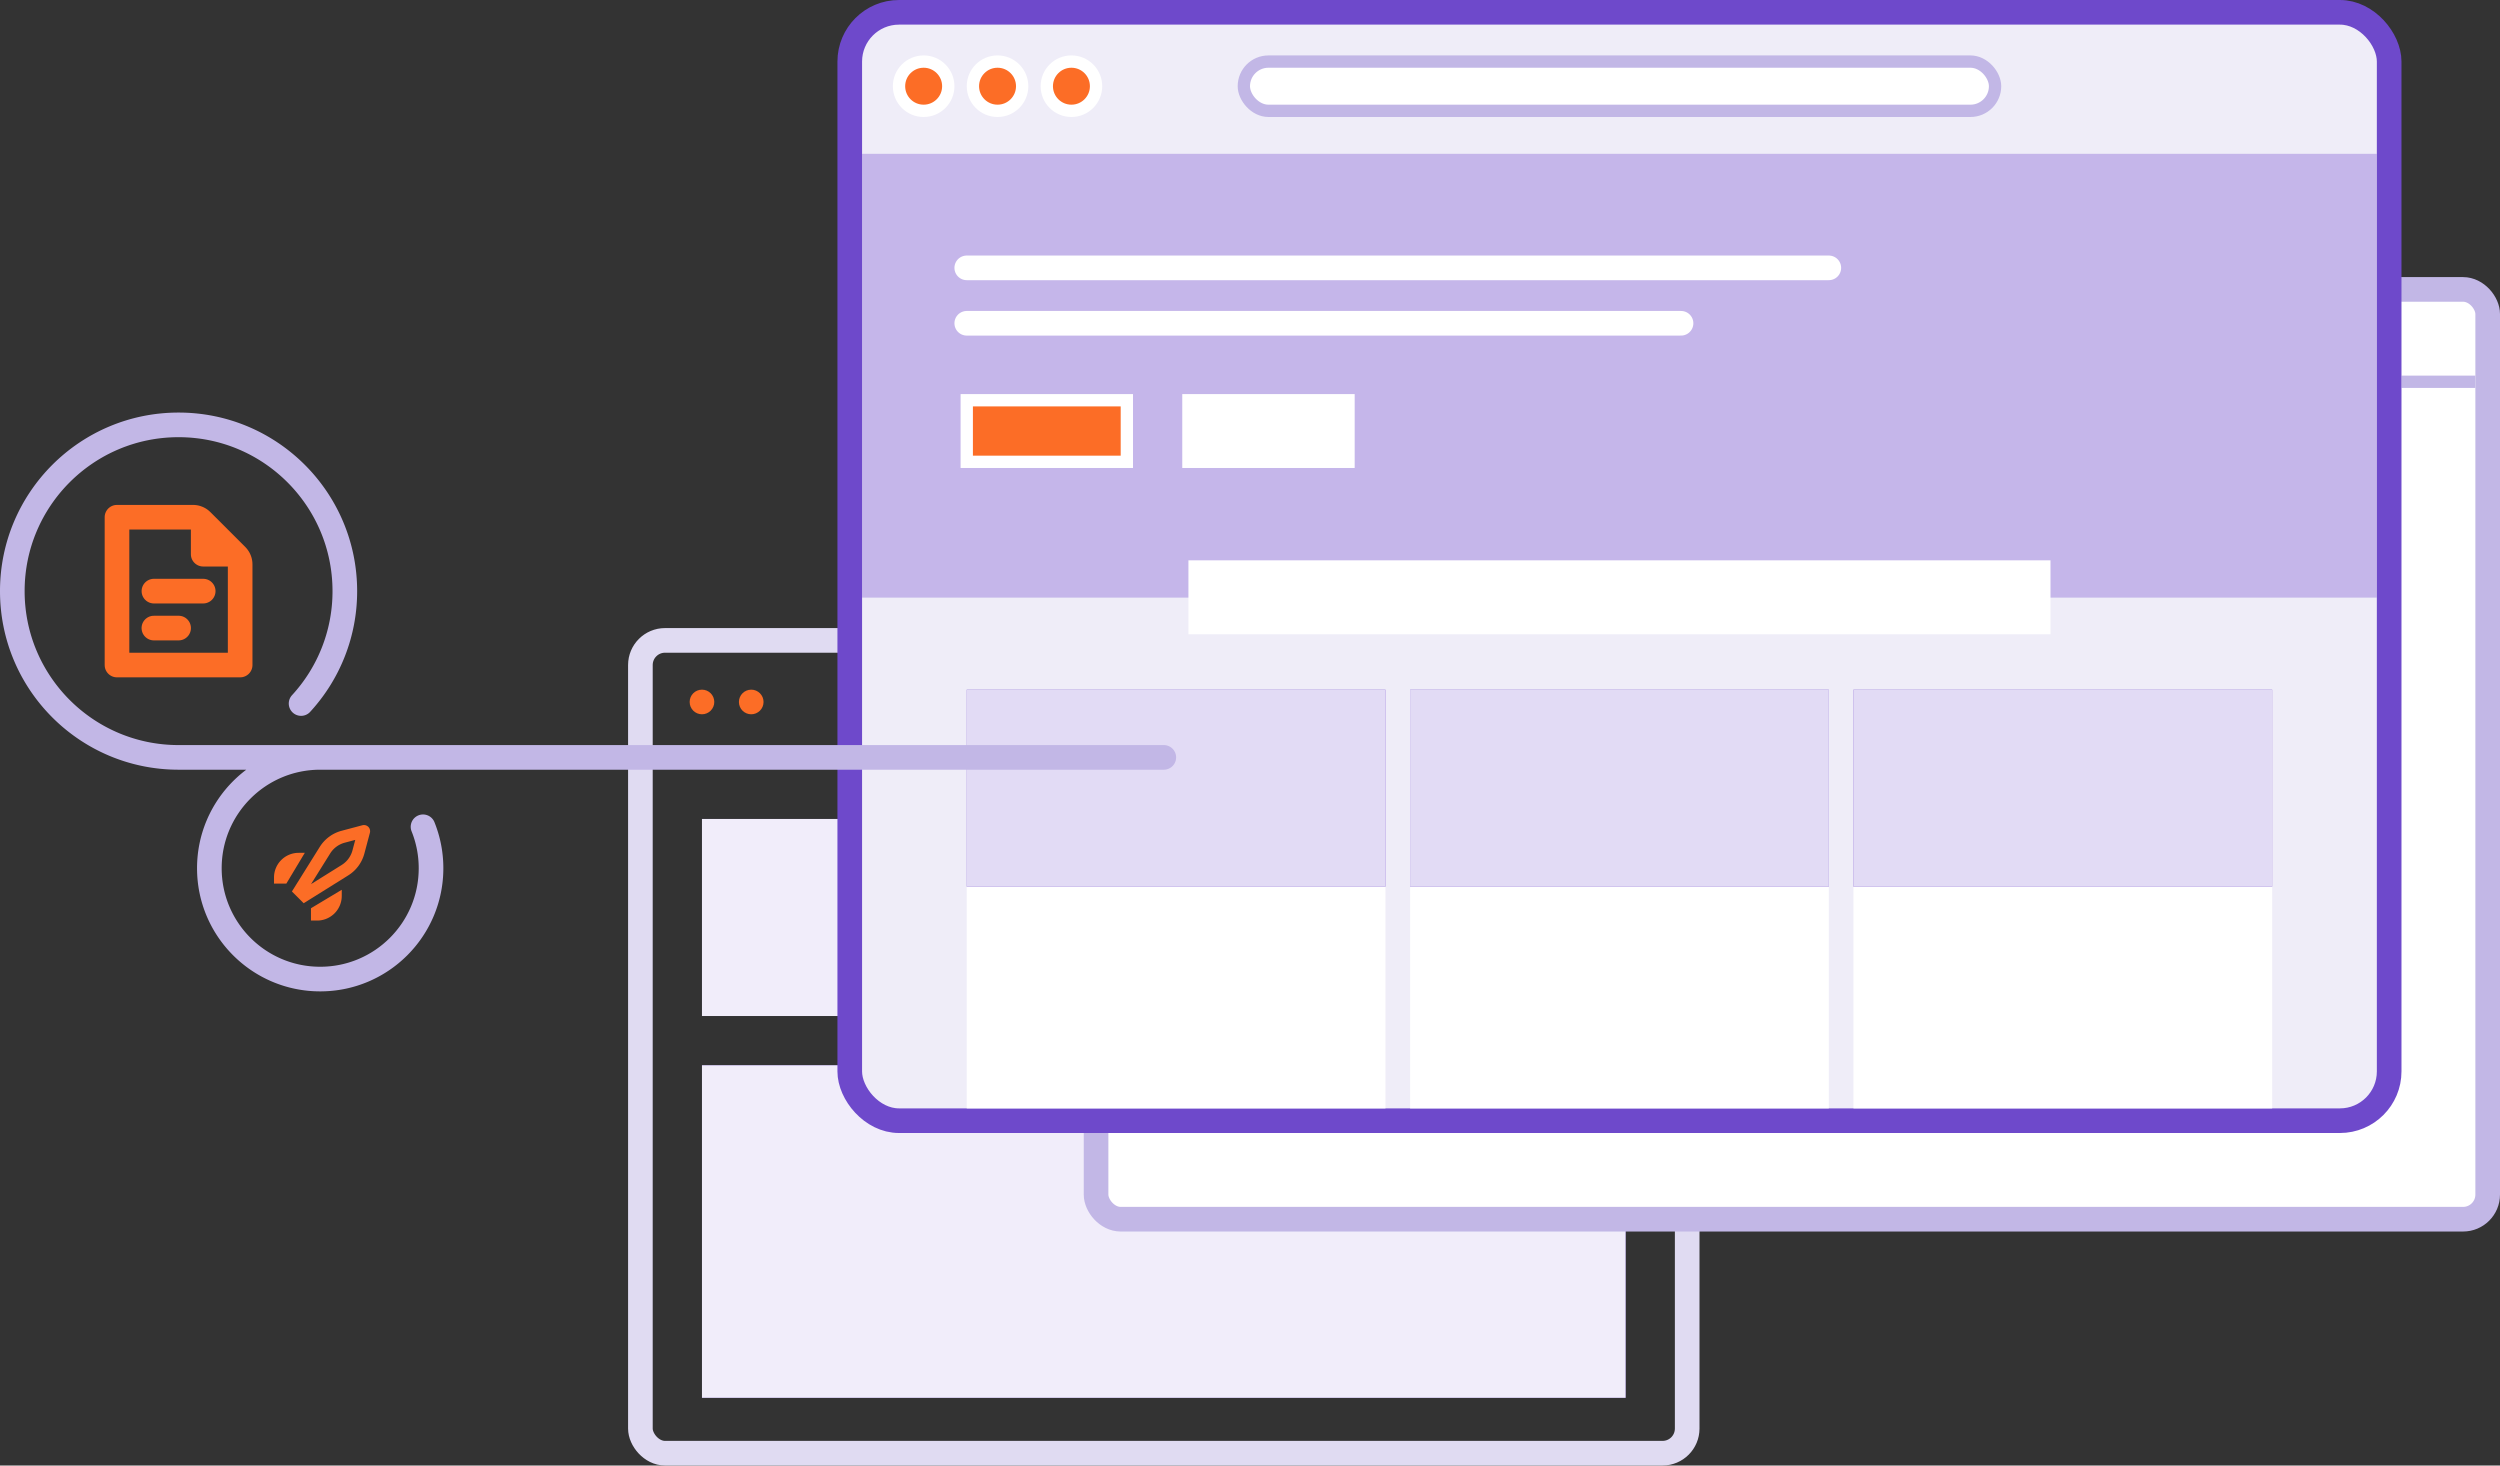 <svg xmlns="http://www.w3.org/2000/svg" xmlns:xlink="http://www.w3.org/1999/xlink" width="406" height="238" viewBox="0 0 406 238"><rect x="0" y="0" width="406" height="238" fill="#333333" stroke="none"/><defs><path id="a" d="M114 133h68v32h-68z"/><path id="b" d="M114 173h150v54H114z"/><path id="c" d="M2 23h246v72H2z"/><path id="d" d="M91 110h68v32H91z"/><path id="e" d="M19 110h68v32H19z"/><path id="f" d="M163 110h68v32h-68z"/></defs><g fill="none" fill-rule="evenodd"><g transform="translate(104 104)"><rect width="170" height="132" stroke="#E0DBF2" stroke-linecap="round" stroke-width="4" rx="4"/><g transform="translate(2 8)"><circle cx="8" cy="2" r="2" fill="#FC6D26" fill-rule="nonzero"/><circle cx="16" cy="2" r="2" fill="#FC6D26" fill-rule="nonzero"/><path stroke="#E0DBF2" stroke-linecap="square" stroke-width="2" d="M0 11h29"/></g></g><use fill="#6E49CB" xlink:href="#a"/><use fill="#FFF" fill-opacity=".9" xlink:href="#a"/><use fill="#6E49CB" xlink:href="#b"/><use fill="#FFF" fill-opacity=".9" xlink:href="#b"/><g stroke="#C2B7E6" transform="translate(178 47)"><rect width="226" height="151" fill="#FFF" stroke-linecap="round" stroke-width="4" rx="4"/><path stroke-linecap="square" stroke-width="2" d="M213 15h10"/></g><g transform="translate(138 2)"><rect width="250" height="180" fill="#EFEDF8" fill-rule="nonzero" stroke="#6E49CB" stroke-width="4" rx="8"/><use fill="#6E49CB" xlink:href="#c"/><use fill="#FFF" fill-opacity=".6" xlink:href="#c"/><path fill="#FFF" fill-rule="nonzero" d="M91 142h68v36H91zM19 142h68v36H19zM163 142h68v36h-68z"/><use fill="#6E49CB" xlink:href="#d"/><use fill="#FFF" fill-opacity=".8" xlink:href="#d"/><use fill="#6E49CB" xlink:href="#e"/><use fill="#FFF" fill-opacity=".8" xlink:href="#e"/><use fill="#6E49CB" xlink:href="#f"/><use fill="#FFF" fill-opacity=".8" xlink:href="#f"/><path fill="#FFF" fill-rule="nonzero" d="M55 89h140v12H55z"/><path fill="#FC6D26" fill-rule="nonzero" stroke="#FFF" stroke-width="2" d="M19 63h26v10H19z"/><path fill="#FFF" fill-rule="nonzero" stroke="#FFF" stroke-width="2" d="M55 63h26v10H55z"/><path stroke="#FFF" stroke-linecap="round" stroke-width="4" d="M19 41.5h140m-140 9h116"/><g fill-rule="nonzero" stroke-width="2" transform="translate(8 8)"><rect width="122" height="8" x="56" fill="#FFF" stroke="#C2B7E6" rx="4"/><circle cx="4" cy="4" r="4" fill="#FC6D26" stroke="#FFF"/><circle cx="16" cy="4" r="4" fill="#FC6D26" stroke="#FFF"/><circle cx="28" cy="4" r="4" fill="#FC6D26" stroke="#FFF"/></g></g><path stroke="#C2B7E6" stroke-linecap="round" stroke-width="4" d="M189 123H29c-14.912 0-27-12.088-27-27s12.088-27 27-27 27 12.088 27 27a26.903 26.903 0 01-7.104 18.253M66.547 123H52c-9.941 0-18 8.059-18 18s8.059 18 18 18 18-8.059 18-18c0-2.38-.462-4.65-1.3-6.73"/><path fill="#FC6D26" d="M60.072 135.245l-.899 3.374a6 6 0 01-2.619 3.546l-7.235 4.52-1.911-1.91 4.52-7.236a6 6 0 013.545-2.62l3.375-.898a1 1 0 011.224 1.224zm-2.377 1.153l-1.707.454a4 4 0 00-2.364 1.746l-3.113 4.984 4.983-3.114a4 4 0 001.747-2.363l.454-1.707zM50.5 147.5l5-3v1a4 4 0 01-4 4h-1v-2zm-4-4h-2v-1a4 4 0 014-4h1l-3 5zM19 82h12.343a4 4 0 012.569.934l.26.238 5.656 5.656a4 4 0 011.157 2.477l.015.352V108a2 2 0 01-1.767 1.987L39 110H19a2 2 0 01-1.987-1.767L17 108V84a2 2 0 011.767-1.987L19 82h12.343H19zm12 4H21v20h16V92h-4a2 2 0 01-1.987-1.767L31 90v-4zm-6 14h4a2 2 0 01.233 3.987L29 104h-4a2 2 0 01-.233-3.987L25 100zm8-6a2 2 0 110 4h-8a2 2 0 010-4h8z"/></g></svg>